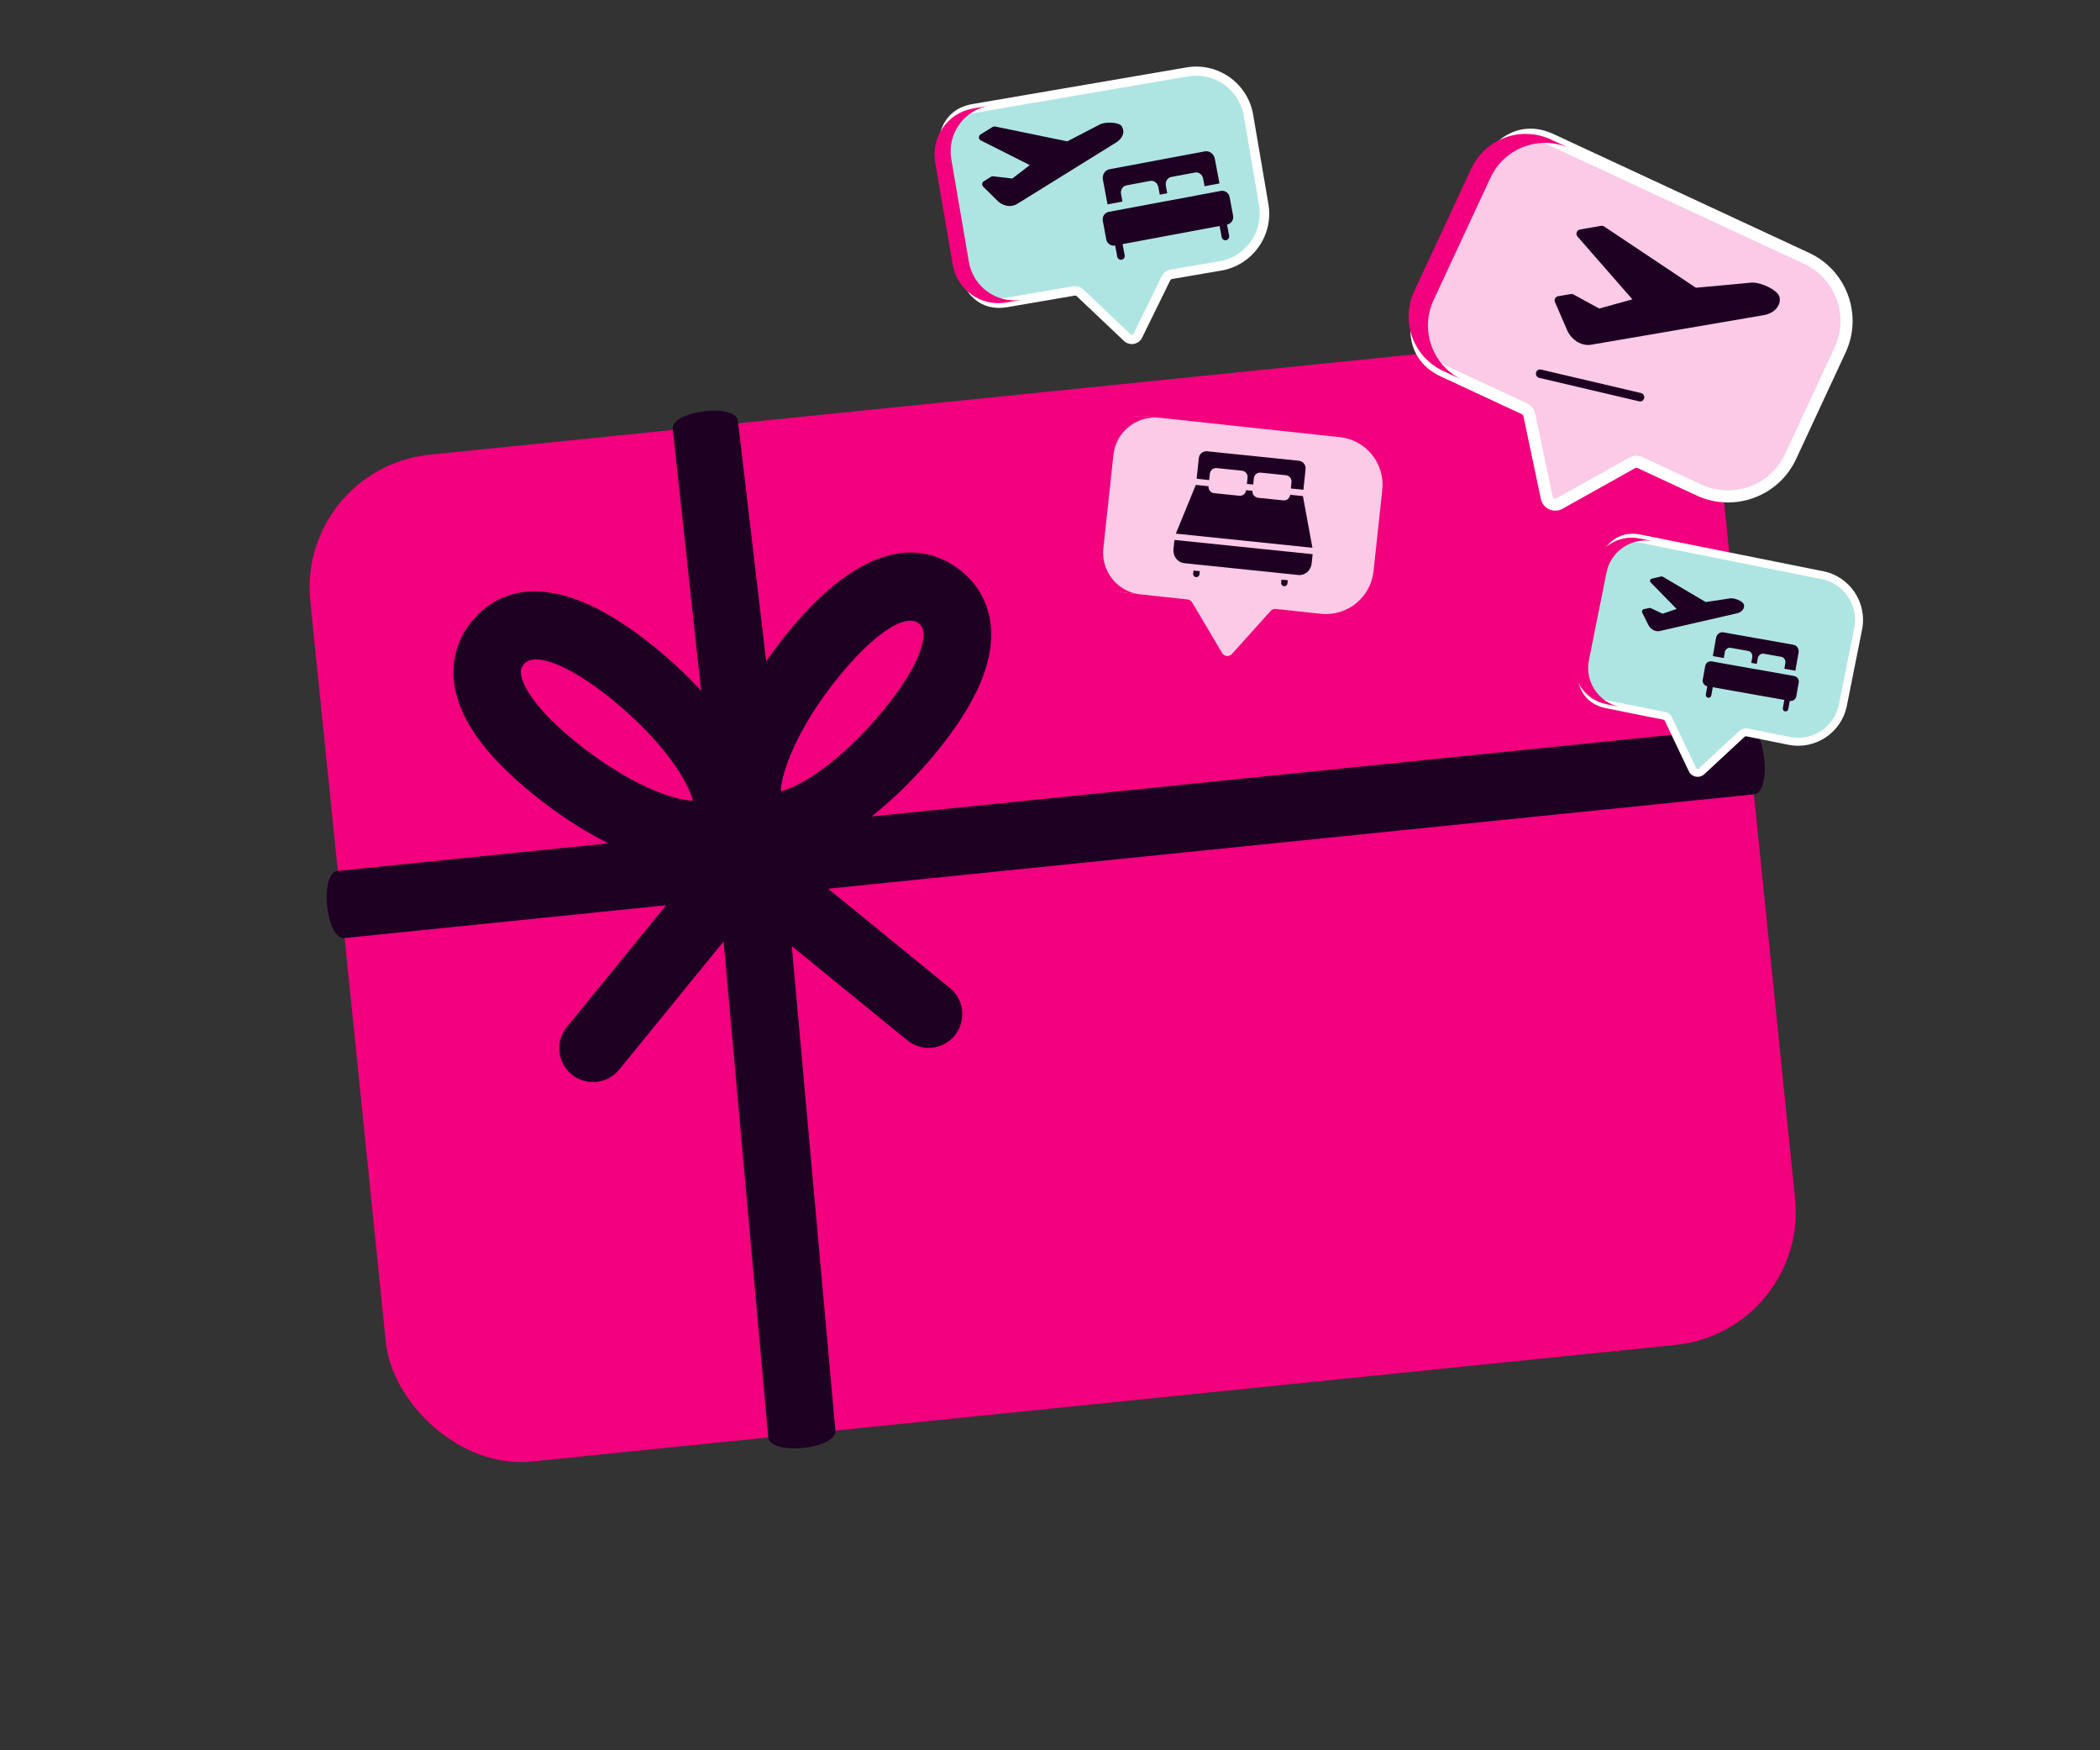 <?xml version="1.0" encoding="UTF-8"?>
<svg id="LM" xmlns="http://www.w3.org/2000/svg" viewBox="0 0 300 250">
  <rect x="0" y="0" width="300" height="250" fill="#333333" stroke="none"/>
  <defs>
    <style>
      .cls-1 {
        fill: #facae6;
      }

      .cls-1, .cls-2, .cls-3, .cls-4, .cls-5 {
        stroke-width: 0px;
      }

      .cls-2 {
        fill: #1e0023;
      }

      .cls-3 {
        fill: #aee5e2;
      }

      .cls-4 {
        fill: #f2007d;
      }

      .cls-5 {
        fill: #fff;
      }
    </style>
  </defs>
  <rect class="cls-4" x="49.2" y="56.25" width="202.37" height="144.55" rx="19.08" ry="19.08" transform="translate(-12.26 15.91) rotate(-5.82)"/>
  <g>
    <g>
      <g>
        <path class="cls-1" d="M258.1,36.91l-36.53-16.98c-4.3-2-7.92.56-9.92,4.86l-8.14,17.5c-2,4.3-1.62,8.72,2.68,10.72l11.57,5.38c.36.17.62.49.7.88l2.49,11.82c.17.83,1.1,1.25,1.84.84l10.37-5.8c.35-.2.78-.21,1.14-.04l8.41,3.91c4.93,2.29,10.78.15,13.07-4.78l7.08-15.23c2.29-4.93.15-10.78-4.78-13.07h.02Z"/>
        <path class="cls-5" d="M222.15,72.94c-.28,0-.57-.07-.84-.19-.62-.28-1.05-.83-1.19-1.49l-2.49-11.82c-.02-.12-.11-.22-.22-.28l-11.57-5.38c-4.37-2.03-5.56-6.58-3.1-11.86l8.14-17.5c1.12-2.4,2.66-4.2,4.46-5.18,2.04-1.12,4.33-1.15,6.6-.09l36.53,16.98c5.35,2.49,7.68,8.86,5.19,14.22l-7.08,15.23c-2.49,5.35-8.87,7.68-14.22,5.19l-8.41-3.91c-.11-.05-.25-.05-.36.01l-10.38,5.8c-.34.19-.7.28-1.07.27h0ZM218.74,20.1c-.89-.02-1.75.2-2.57.65-1.48.81-2.77,2.33-3.73,4.4l-8.14,17.5c-.96,2.07-1.29,4.03-.96,5.69.35,1.75,1.44,3.05,3.22,3.88l11.57,5.38c.6.28,1.04.83,1.18,1.48l2.49,11.82c.04.17.15.25.22.28s.2.07.35-.01l10.37-5.8c.59-.33,1.31-.36,1.93-.07l8.41,3.91c4.49,2.09,9.84.13,11.93-4.36l7.08-15.23c2.09-4.49.13-9.84-4.36-11.93l-36.53-16.98c-.85-.39-1.67-.6-2.47-.61,0,0,0,0,0,0Z"/>
      </g>
      <path class="cls-4" d="M221.57,19.93c-4.3-2-9.41-.13-11.4,4.17l-8.14,17.5c-2,4.3-.13,9.41,4.17,11.4l2.76,1.28c-4.3-2-6.17-7.1-4.17-11.4l8.14-17.5c2-4.3,7.1-6.17,11.4-4.17,0,0-2.76-1.28-2.76-1.28Z"/>
    </g>
    <g>
      <path class="cls-2" d="M254.21,42.42c-.21-1-2.88-2.27-4.27-2.03-.3.04-4.67.44-7.67.71l-13.11-8.75c-.13-.09-.29-.12-.44-.09l-3.01.52c-.22.04-.4.19-.47.4-.07.21-.03.44.12.61l7.84,8.97-4.74,1.31-3.66-2c-.12-.07-.26-.09-.4-.07l-1.81.31c-.18.03-.34.15-.43.31s-.1.36-.02.53l1.77,4.1c.5,1.02,1.38,1.73,2.33,1.95.35.08.71.1,1.06.04l24.68-4.23c.83-.14,1.56-.57,1.95-1.16.29-.43.39-.92.29-1.42h0Z"/>
      <path class="cls-2" d="M234.43,56.14l-14.27-3.35c-.33-.08-.66.13-.73.45s.13.66.45.73l14.27,3.35c.33.08.66-.13.73-.45s-.13-.66-.45-.73Z"/>
    </g>
  </g>
  <g>
    <g>
      <path class="cls-3" d="M169.61,10.26l-30.6,5.24c-3.6.62-4.78,3.82-4.16,7.43l2.51,14.66c.62,3.6,2.79,6.24,6.4,5.62l9.69-1.66c.3-.05.61.04.83.25l6.76,6.41c.47.45,1.25.31,1.53-.28l4.03-8.23c.14-.28.4-.48.71-.53l7.05-1.21c4.13-.71,6.9-4.63,6.2-8.76l-2.18-12.76c-.71-4.13-4.63-6.9-8.76-6.2v.02h0Z"/>
      <path class="cls-5" d="M162.6,48.87c-.18.12-.39.21-.62.25-.52.09-1.03-.06-1.41-.42l-6.76-6.4c-.07-.07-.17-.09-.26-.08l-9.69,1.66c-3.66.63-6.41-1.73-7.16-6.16l-2.51-14.66c-.34-2.01-.15-3.83.56-5.24.81-1.6,2.24-2.63,4.15-2.95l30.6-5.24c4.48-.77,8.76,2.26,9.52,6.74l2.18,12.76c.77,4.48-2.26,8.76-6.74,9.52l-7.05,1.21c-.09.02-.18.08-.22.16l-4.04,8.23c-.13.27-.32.48-.56.64v-.02h0ZM137.28,16.86c-.57.38-1.02.89-1.35,1.54-.58,1.16-.73,2.69-.44,4.42l2.51,14.66c.3,1.73.95,3.12,1.88,4.02.99.95,2.25,1.31,3.74,1.05l9.69-1.66c.5-.09,1.03.07,1.4.42l6.76,6.41c.1.09.21.09.26.08.06,0,.16-.05.22-.16l4.03-8.23c.23-.47.67-.8,1.19-.89l7.05-1.21c3.76-.64,6.3-4.23,5.65-7.99l-2.18-12.76c-.64-3.76-4.23-6.3-7.99-5.65l-30.6,5.24c-.71.12-1.32.35-1.84.7h.02Z"/>
    </g>
    <path class="cls-4" d="M139,15.5c-3.6.62-6.02,4.04-5.41,7.64l2.51,14.66c.62,3.6,4.04,6.02,7.64,5.41l2.31-.4c-3.6.62-7.02-1.8-7.64-5.41l-2.51-14.66c-.62-3.6,1.8-7.02,5.41-7.64,0,0-2.31.4-2.31.4Z"/>
  </g>
  <g>
    <path class="cls-1" d="M191.4,62.44l-27.87-3c-3.28-.35-5.1,2.14-5.45,5.42l-1.44,13.35c-.35,3.28.89,6.11,4.17,6.46l8.83.95c.27.03.52.19.66.42l4.29,7.23c.3.51,1.01.58,1.4.14l5.53-6.15c.19-.21.46-.31.74-.28l6.42.69c3.76.4,7.14-2.32,7.54-6.08l1.25-11.62c.4-3.76-2.32-7.14-6.08-7.54h.01Z"/>
    <path class="cls-4" d="M163.53,59.44c-3.28-.35-6.23,2.02-6.58,5.3l-1.44,13.35c-.35,3.28,2.02,6.23,5.3,6.58l2.11.23c-3.28-.35-5.65-3.3-5.3-6.58l1.44-13.35c.35-3.28,3.3-5.65,6.58-5.3,0,0-2.11-.23-2.11-.23Z"/>
  </g>
  <g>
    <path class="cls-2" d="M170.45,81.93c-.03.25.15.47.4.5s.47-.15.5-.4l.05-.45-.9-.09-.05.45h0Z"/>
    <path class="cls-2" d="M183.02,83.23c-.03.25.15.47.4.5s.47-.15.5-.4l.05-.45-.9-.09-.05.45h0Z"/>
    <path class="cls-2" d="M186.13,70.86l-1.82-.19c-.05.49-.5.86-.99.8l-3.59-.37c-.08,0-.15-.03-.21-.05-.02,0-.03-.01-.05-.02-.05-.02-.11-.05-.16-.09,0,0-.02-.01-.03-.02-.12-.09-.22-.21-.28-.35h0c-.06-.14-.1-.3-.08-.46l-.9-.09c-.02.16-.08.31-.17.44h0c-.09.12-.21.22-.34.28,0,0-.02,0-.03.01-.05.02-.11.04-.17.05-.02,0-.04,0-.05.01-.07.01-.15.02-.22,0l-3.59-.37c-.49-.05-.86-.5-.8-.99l-1.82-.19-2.85,6.96,19.51,2.02-1.36-7.4v.02h0Z"/>
    <path class="cls-2" d="M172.84,67.66c.05-.49.5-.86.99-.8l3.59.37c.49.05.86.5.8.99l-.09.9.9.09.09-.9c.05-.49.5-.86.99-.8l3.59.37c.49.05.86.5.8.99l-.09.9,1.79.19.31-2.95c.06-.6-.37-1.14-.97-1.2l-13.08-1.35c-.6-.06-1.14.37-1.2.97l-.31,2.95,1.79.19.09-.9h.01Z"/>
    <path class="cls-2" d="M167.78,77.12l-.14,1.31c-.1,1.01.58,1.91,1.53,2.01l.97.1.45.05.9.09,11.66,1.21.9.09.45.05.97.1c.95.1,1.81-.64,1.91-1.66l.14-1.31-19.74-2.04h0Z"/>
  </g>
  <g>
    <g>
      <path class="cls-2" d="M160.15,27.73c-.11-.59.23-1.15.76-1.25l3.41-.64c.53-.1,1.05.3,1.16.89l.2,1.07,1.07-.2-.2-1.07c-.11-.59.23-1.15.76-1.25l3.41-.64c.53-.1,1.05.3,1.16.89l.2,1.07,2.13-.4-.66-3.51c-.13-.71-.78-1.19-1.44-1.07l-13.6,2.55c-.66.12-1.09.8-.95,1.51l.66,3.51,2.13-.4-.2-1.07h0Z"/>
      <path class="cls-2" d="M166.94,28.66l-1.07.2-5.33,1-2.13.4c-.59.11-.98.68-.87,1.27l.5,2.67c.11.59.68.98,1.27.87l.3,1.6c.06.29.34.49.63.43s.49-.34.43-.63l-.3-1.6,13.86-2.59.3,1.6c.06.29.34.49.63.43s.49-.34.43-.63l-.3-1.6c.59-.11.98-.68.87-1.27l-.5-2.67c-.11-.59-.68-.98-1.27-.87l-2.13.4-5.33,1h.01Z"/>
    </g>
    <path class="cls-2" d="M160.27,18.04c-.39-.59-2.43-.72-3.25-.21-.19.11-2.76,1.44-4.55,2.36l-10.31-2.12c-.12-.02-.25,0-.35.06l-1.74,1.08c-.15.09-.23.26-.23.43s.11.33.26.41l7.01,3.53-2.49,1.92-2.74-.32c-.11-.01-.22.01-.31.07l-1.04.65c-.13.08-.21.21-.22.36s.04.29.14.4l2.13,2.1c.58.52,1.33.75,1.99.64.25-.04.48-.12.7-.25l14.23-8.83c.49-.31.85-.78.95-1.25.08-.36,0-.71-.19-1.01v-.02h.01Z"/>
  </g>
  <path class="cls-2" d="M249.56,103.87l-125.05,12.75c3.26-2.57,6.43-5.74,9.19-9.1,5.79-7.07,8.35-13.02,7.83-18.19-.32-3.11-1.77-5.79-4.2-7.76-3.95-3.2-12.41-6.32-24.77,8.76-1.12,1.37-2.15,2.75-3.11,4.12l-4.03-34.29c-.27-2.65-9.58-1.51-9.31,1.14l4.05,37.36c-1.98-2.15-4.23-4.28-6.75-6.31-15.15-12.28-22.81-7.52-26.02-3.58-1.98,2.42-2.86,5.34-2.55,8.45.53,5.18,4.24,10.49,11.34,16.24,3.35,2.71,7.04,5.15,10.72,7l-38.67,3.94c-2.65.27-1.67,9.86.98,9.59l45.95-4.69-14.18,17.39c-1.68,2.06-1.37,5.1.69,6.78,1.03.84,2.31,1.18,3.53,1.06,1.23-.12,2.41-.72,3.25-1.75l14.92-18.31,6.38,70.84c.27,2.65,9.86,1.67,9.59-.98l-6.23-69.19,16.5,13.45c1.03.84,2.31,1.18,3.53,1.06s2.41-.72,3.25-1.75c1.68-2.06,1.37-5.1-.69-6.78l-17.39-14.18,132.23-13.48c2.65-.27,1.67-9.86-.98-9.59h0ZM120.01,96.43c3.84-4.69,7.48-7.53,9.75-7.76.6-.06,1.11.06,1.49.37.43.35.62.7.68,1.25.09.87-.06,4.24-5.69,11.11-6.43,7.84-12.35,11.12-14.7,11.62.04-2.4,2.09-8.81,8.47-16.6h0ZM74.42,96.23c-.06-.55.06-.94.41-1.36h0c.32-.39.79-.61,1.39-.67,2.27-.23,6.4,1.81,11.12,5.63,7.82,6.34,11.13,12.2,11.65,14.54-2.41-.01-8.87-2.03-16.75-8.41-6.91-5.6-7.73-8.87-7.82-9.73Z"/>
  <g>
    <g>
      <path class="cls-3" d="M260.35,82.15l-26.14-5.24c-3.08-.62-5.01,1.59-5.63,4.67l-2.51,12.52c-.62,3.08.32,5.86,3.39,6.48l8.28,1.66c.26.05.47.22.59.46l3.44,7.22c.24.51.9.63,1.31.25l5.77-5.35c.2-.18.47-.26.73-.21l6.02,1.21c3.53.71,6.96-1.58,7.67-5.11l2.18-10.9c.71-3.53-1.58-6.96-5.11-7.67h0Z"/>
      <path class="cls-5" d="M242.83,110.93c-.18.04-.38.04-.57,0-.44-.08-.81-.37-1-.77l-3.44-7.22c-.03-.07-.1-.13-.18-.14l-8.28-1.66c-3.13-.63-4.6-3.37-3.84-7.15l2.51-12.52c.34-1.72,1.06-3.11,2.06-4.03,1.14-1.04,2.6-1.41,4.23-1.09l26.14,5.24c3.83.77,6.32,4.51,5.55,8.34l-2.18,10.9c-.77,3.83-4.51,6.32-8.34,5.55l-6.02-1.21c-.08-.02-.17,0-.23.06l-5.77,5.35c-.19.17-.41.29-.65.34h.01ZM232.41,77.47c-.58.13-1.09.4-1.55.82-.83.75-1.42,1.93-1.72,3.41l-2.51,12.52c-.3,1.48-.2,2.8.27,3.81.5,1.07,1.4,1.74,2.68,2l8.28,1.66c.43.09.8.37.99.77l3.44,7.22c.05.1.14.13.18.14.05.01.14.01.23-.06l5.77-5.35c.33-.31.79-.44,1.23-.35l6.02,1.21c3.21.64,6.35-1.45,6.99-4.66l2.18-10.9c.64-3.21-1.45-6.35-4.66-6.99l-26.14-5.24c-.6-.12-1.17-.12-1.69,0h.01Z"/>
    </g>
    <path class="cls-4" d="M234.21,76.91c-3.08-.62-6.07,1.38-6.69,4.46l-2.51,12.52c-.62,3.08,1.38,6.07,4.46,6.69l1.98.4c-3.08-.62-5.07-3.61-4.46-6.69l2.51-12.52c.62-3.08,3.61-5.07,6.69-4.46l-1.98-.4Z"/>
  </g>
  <g>
    <g>
      <path class="cls-2" d="M246.38,93.19c.08-.43.46-.73.85-.66l2.52.45c.39.07.65.48.57.91l-.14.79.79.14.14-.79c.08-.43.46-.73.85-.66l2.52.45c.39.07.65.48.57.91l-.14.79,1.57.28.46-2.59c.09-.52-.23-1.02-.71-1.11l-10.03-1.78c-.49-.09-.96.27-1.05.8l-.46,2.59,1.57.28.14-.79h-.02Z"/>
      <path class="cls-2" d="M250.82,95.59l-.79-.14-3.93-.7-1.57-.28c-.43-.08-.85.21-.93.65l-.35,1.97c-.08.43.21.85.65.93l-.21,1.18c-.04.22.11.42.32.46s.42-.11.46-.32l.21-1.18,10.22,1.81-.21,1.18c-.04.22.11.42.32.46s.42-.11.46-.32l.21-1.18c.43.08.85-.21.93-.65l.35-1.97c.08-.43-.21-.85-.65-.93l-1.57-.28-3.93-.7h0Z"/>
    </g>
    <path class="cls-2" d="M249.12,86.33c-.12-.46-1.39-.99-2.03-.85-.14.03-2.08.32-3.42.51l-6.12-3.61c-.07-.04-.16-.06-.24-.04l-1.34.31c-.11.03-.21.11-.24.22s0,.23.08.32l3.71,3.79-2.01.68-1.68-.8c-.07-.03-.14-.04-.21-.02l-.81.18c-.1.02-.18.09-.22.18s-.04.19,0,.28l.9,1.81c.26.46.69.77,1.13.85.17.03.34.03.5-.01l11.03-2.53c.38-.09.71-.31.88-.59.13-.21.16-.45.1-.68h-.01Z"/>
  </g>
</svg>